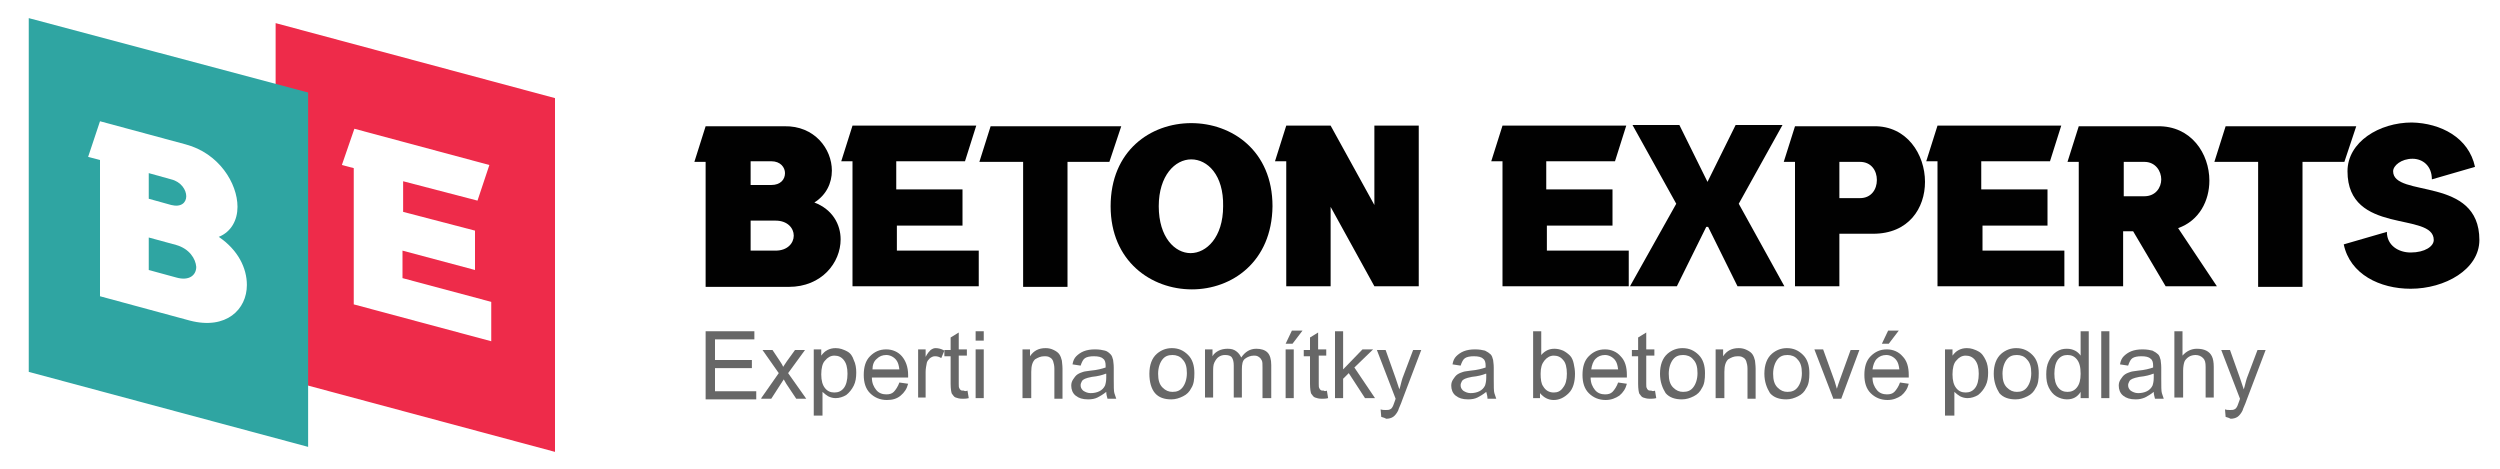 <?xml version="1.0" encoding="utf-8"?>
<!-- Generator: Adobe Illustrator 27.0.0, SVG Export Plug-In . SVG Version: 6.00 Build 0)  -->
<svg version="1.1" id="Layer_5" xmlns="http://www.w3.org/2000/svg" xmlns:xlink="http://www.w3.org/1999/xlink" x="0px" y="0px"
	 viewBox="0 0 400 75" style="enable-background:new 0 0 400 75;" xml:space="preserve">
<style type="text/css">
	.st0{fill:#EE2B4A;}
	.st1{fill:#2FA5A2;}
	.st2{fill:#676767;}
	.st3{fill:#010101;}
</style>
<path class="st0" d="M44.1,60.3l44.7,12V15.7l-44.7-12V60.3z M56.7,20.6l21.6,5.8l-1.9,5.7L64.5,29v4.9L76,36.9v6.3l-11.6-3.1v4.4
	l14.2,3.8v6.3l-22-5.9V26.9l-1.9-0.5L56.7,20.6z"/>
<path class="st1" d="M4.6,2.9v56.6l44.7,12V14.8L4.6,2.9z M30.4,51.3L16,47.4V29.7v-4.1l-1.9-0.5l1.9-5.7l13.7,3.7
	c5.3,1.4,8.3,6.2,8.3,10c0,2.1-1,4-3,4.8c3.1,2.1,4.5,5,4.5,7.7C39.5,49.5,36.2,52.8,30.4,51.3z"/>
<path class="st1" d="M29.8,31.4c0-1-0.8-2.3-2.4-2.7l-3.6-1v4.1l3.6,1C29,33.2,29.8,32.4,29.8,31.4z"/>
<path class="st1" d="M28.2,39.2L23.8,38v5.2l4.4,1.2c2.1,0.6,3.2-0.4,3.2-1.7C31.3,41.4,30.3,39.8,28.2,39.2z"/>
<g id="Text">
	<path class="st2" d="M112.9,63.7V53h7.8v1.3h-6.3v3.3h5.9v1.3h-5.9v3.7h6.6v1.3H112.9z"/>
	<path class="st2" d="M121.8,63.7l2.8-4l-2.6-3.7h1.6l1.2,1.8c0.2,0.3,0.4,0.6,0.5,0.9c0.2-0.3,0.4-0.6,0.6-0.9l1.3-1.8h1.6
		l-2.7,3.7l2.9,4.1h-1.6l-1.6-2.4l-0.4-0.7l-2,3.1H121.8z"/>
	<path class="st2" d="M130.2,66.7V55.9h1.2v1c0.3-0.4,0.6-0.7,1-0.9c0.4-0.2,0.8-0.3,1.3-0.3c0.7,0,1.2,0.2,1.8,0.5s0.9,0.8,1.1,1.4
		c0.3,0.6,0.4,1.3,0.4,2c0,0.8-0.1,1.5-0.4,2.1c-0.3,0.6-0.7,1.1-1.2,1.5c-0.5,0.3-1.1,0.5-1.7,0.5c-0.4,0-0.8-0.1-1.2-0.3
		c-0.3-0.2-0.6-0.4-0.9-0.7v3.8H130.2z M131.4,59.9c0,1,0.2,1.7,0.6,2.2s0.9,0.7,1.5,0.7c0.6,0,1.1-0.2,1.5-0.7
		c0.4-0.5,0.6-1.3,0.6-2.3c0-1-0.2-1.7-0.6-2.2s-0.9-0.7-1.5-0.7c-0.6,0-1.1,0.3-1.5,0.8C131.6,58.1,131.4,58.9,131.4,59.9z"/>
	<path class="st2" d="M143.9,61.2l1.4,0.2c-0.2,0.8-0.6,1.4-1.2,1.9s-1.3,0.7-2.2,0.7c-1.1,0-2-0.4-2.7-1.1c-0.7-0.7-1-1.7-1-2.9
		c0-1.3,0.3-2.3,1-3s1.5-1.1,2.6-1.1c1,0,1.9,0.4,2.5,1.1s1,1.7,1,3c0,0.1,0,0.2,0,0.4h-5.8c0,0.9,0.3,1.5,0.7,2s1,0.7,1.6,0.7
		c0.5,0,0.9-0.1,1.2-0.4S143.7,61.8,143.9,61.2z M139.6,59.1h4.3c-0.1-0.7-0.2-1.1-0.5-1.5c-0.4-0.5-1-0.8-1.6-0.8
		c-0.6,0-1.1,0.2-1.5,0.6C139.8,57.8,139.6,58.4,139.6,59.1z"/>
	<path class="st2" d="M146.9,63.7v-7.8h1.2v1.2c0.3-0.6,0.6-0.9,0.8-1.1c0.3-0.2,0.5-0.3,0.8-0.3c0.4,0,0.9,0.1,1.4,0.4l-0.5,1.2
		c-0.3-0.2-0.6-0.3-1-0.3c-0.3,0-0.5,0.1-0.8,0.3c-0.2,0.2-0.4,0.4-0.5,0.7c-0.1,0.5-0.2,1-0.2,1.5v4.1H146.9z"/>
	<path class="st2" d="M154.8,62.5l0.2,1.2c-0.4,0.1-0.7,0.1-1,0.1c-0.5,0-0.8-0.1-1.1-0.2s-0.4-0.4-0.6-0.6
		c-0.1-0.2-0.2-0.8-0.2-1.6V57h-1v-1h1V54l1.3-0.8v2.7h1.3v1h-1.3v4.5c0,0.4,0,0.6,0.1,0.7c0,0.1,0.1,0.2,0.2,0.3s0.3,0.1,0.5,0.1
		C154.4,62.6,154.5,62.6,154.8,62.5z"/>
	<path class="st2" d="M156.1,54.5V53h1.3v1.5H156.1z M156.1,63.7v-7.8h1.3v7.8H156.1z"/>
	<path class="st2" d="M163.6,63.7v-7.8h1.2V57c0.6-0.9,1.4-1.3,2.5-1.3c0.5,0,0.9,0.1,1.3,0.3c0.4,0.2,0.7,0.4,0.9,0.7
		s0.3,0.6,0.4,1c0,0.2,0.1,0.7,0.1,1.3v4.8h-1.3V59c0-0.5-0.1-0.9-0.2-1.2c-0.1-0.3-0.3-0.5-0.5-0.6c-0.3-0.2-0.6-0.2-0.9-0.2
		c-0.6,0-1,0.2-1.5,0.5c-0.4,0.4-0.6,1-0.6,2v4.2H163.6z"/>
	<path class="st2" d="M177,62.7c-0.5,0.4-1,0.7-1.4,0.9s-0.9,0.3-1.5,0.3c-0.9,0-1.5-0.2-2-0.6c-0.5-0.4-0.7-1-0.7-1.6
		c0-0.4,0.1-0.7,0.3-1c0.2-0.3,0.4-0.6,0.7-0.8c0.3-0.2,0.6-0.3,0.9-0.4c0.3-0.1,0.6-0.1,1.2-0.2c1.1-0.1,1.8-0.3,2.4-0.5
		c0-0.2,0-0.3,0-0.3c0-0.5-0.1-0.9-0.4-1.1c-0.3-0.3-0.8-0.4-1.5-0.4c-0.6,0-1.1,0.1-1.4,0.3c-0.3,0.2-0.5,0.6-0.7,1.2l-1.3-0.2
		c0.1-0.6,0.3-1,0.6-1.3s0.7-0.6,1.2-0.8c0.5-0.2,1.1-0.3,1.8-0.3c0.7,0,1.2,0.1,1.6,0.2s0.7,0.4,0.9,0.6s0.3,0.5,0.4,0.9
		c0,0.2,0.1,0.6,0.1,1.2v1.8c0,1.2,0,2,0.1,2.3c0.1,0.3,0.2,0.6,0.3,0.9h-1.4C177.1,63.4,177,63.1,177,62.7z M176.9,59.8
		c-0.5,0.2-1.2,0.4-2.2,0.5c-0.5,0.1-0.9,0.2-1.1,0.3s-0.4,0.2-0.5,0.4c-0.1,0.2-0.2,0.4-0.2,0.6c0,0.4,0.1,0.6,0.4,0.9
		c0.3,0.2,0.7,0.4,1.2,0.4c0.5,0,1-0.1,1.4-0.3c0.4-0.2,0.7-0.5,0.9-0.9c0.1-0.3,0.2-0.7,0.2-1.3V59.8z"/>
	<path class="st2" d="M183.9,59.8c0-1.4,0.4-2.5,1.2-3.2c0.7-0.6,1.5-0.9,2.4-0.9c1.1,0,1.9,0.4,2.6,1.1c0.7,0.7,1,1.7,1,2.9
		c0,1-0.1,1.8-0.5,2.4c-0.3,0.6-0.7,1-1.3,1.3c-0.6,0.3-1.2,0.5-1.9,0.5c-1.1,0-2-0.3-2.6-1S183.9,61.1,183.9,59.8z M185.3,59.8
		c0,1,0.2,1.7,0.7,2.2s1,0.7,1.6,0.7c0.7,0,1.2-0.2,1.6-0.7s0.7-1.3,0.7-2.3c0-1-0.2-1.7-0.7-2.2c-0.4-0.5-1-0.7-1.6-0.7
		c-0.7,0-1.2,0.2-1.6,0.7S185.3,58.8,185.3,59.8z"/>
	<path class="st2" d="M192.8,63.7v-7.8h1.2V57c0.2-0.4,0.6-0.7,1-0.9c0.4-0.2,0.9-0.3,1.4-0.3c0.6,0,1,0.1,1.4,0.4s0.6,0.6,0.8,1
		c0.6-0.9,1.4-1.4,2.4-1.4c0.8,0,1.4,0.2,1.8,0.6c0.4,0.4,0.6,1.1,0.6,2v5.3H202v-4.9c0-0.5,0-0.9-0.1-1.1c-0.1-0.2-0.2-0.4-0.5-0.6
		s-0.5-0.2-0.8-0.2c-0.5,0-1,0.2-1.4,0.5s-0.5,0.9-0.5,1.7v4.5h-1.3v-5.1c0-0.6-0.1-1-0.3-1.3s-0.6-0.4-1.1-0.4
		c-0.4,0-0.7,0.1-1,0.3c-0.3,0.2-0.5,0.5-0.7,0.9s-0.2,0.9-0.2,1.6v4H192.8z"/>
	<path class="st2" d="M205.7,55l1-2.1h1.7l-1.6,2.1H205.7z M205.7,63.7v-7.8h1.3v7.8H205.7z"/>
	<path class="st2" d="M212.3,62.5l0.2,1.2c-0.4,0.1-0.7,0.1-1,0.1c-0.5,0-0.8-0.1-1.1-0.2s-0.4-0.4-0.6-0.6
		c-0.1-0.2-0.2-0.8-0.2-1.6V57h-1v-1h1V54l1.3-0.8v2.7h1.3v1H211v4.5c0,0.4,0,0.6,0.1,0.7c0,0.1,0.1,0.2,0.2,0.3s0.3,0.1,0.5,0.1
		C211.9,62.6,212.1,62.6,212.3,62.5z"/>
	<path class="st2" d="M213.6,63.7V53h1.3v6.1l3.1-3.2h1.7l-3,2.9l3.3,4.9h-1.6l-2.6-4l-0.9,0.9v3.1H213.6z"/>
	<path class="st2" d="M221,66.7l-0.1-1.2c0.3,0.1,0.5,0.1,0.8,0.1c0.3,0,0.5,0,0.7-0.1s0.3-0.2,0.4-0.4c0.1-0.1,0.2-0.5,0.4-1
		c0-0.1,0.1-0.2,0.1-0.3l-3-7.8h1.4l1.6,4.5c0.2,0.6,0.4,1.2,0.6,1.8c0.2-0.6,0.3-1.2,0.5-1.8l1.7-4.5h1.3l-3,7.9
		c-0.3,0.9-0.6,1.4-0.7,1.8c-0.2,0.4-0.5,0.8-0.8,1s-0.7,0.3-1.1,0.3C221.6,66.9,221.4,66.8,221,66.7z"/>
	<path class="st2" d="M237.8,62.7c-0.5,0.4-1,0.7-1.4,0.9s-0.9,0.3-1.5,0.3c-0.9,0-1.5-0.2-2-0.6c-0.5-0.4-0.7-1-0.7-1.6
		c0-0.4,0.1-0.7,0.3-1c0.2-0.3,0.4-0.6,0.7-0.8c0.3-0.2,0.6-0.3,0.9-0.4c0.3-0.1,0.6-0.1,1.2-0.2c1.1-0.1,1.8-0.3,2.4-0.5
		c0-0.2,0-0.3,0-0.3c0-0.5-0.1-0.9-0.4-1.1c-0.3-0.3-0.8-0.4-1.5-0.4c-0.6,0-1.1,0.1-1.4,0.3c-0.3,0.2-0.5,0.6-0.7,1.2l-1.3-0.2
		c0.1-0.6,0.3-1,0.6-1.3s0.7-0.6,1.2-0.8c0.5-0.2,1.1-0.3,1.8-0.3c0.7,0,1.2,0.1,1.6,0.2c0.4,0.2,0.7,0.4,0.9,0.6s0.3,0.5,0.4,0.9
		c0,0.2,0.1,0.6,0.1,1.2v1.8c0,1.2,0,2,0.1,2.3c0.1,0.3,0.2,0.6,0.3,0.9h-1.4C238,63.4,237.9,63.1,237.8,62.7z M237.7,59.8
		c-0.5,0.2-1.2,0.4-2.2,0.5c-0.5,0.1-0.9,0.2-1.1,0.3s-0.4,0.2-0.5,0.4c-0.1,0.2-0.2,0.4-0.2,0.6c0,0.4,0.1,0.6,0.4,0.9
		c0.3,0.2,0.7,0.4,1.2,0.4c0.5,0,1-0.1,1.4-0.3c0.4-0.2,0.7-0.5,0.9-0.9c0.1-0.3,0.2-0.7,0.2-1.3V59.8z"/>
	<path class="st2" d="M246.5,63.7h-1.2V53h1.3v3.8c0.6-0.7,1.3-1,2.1-1c0.5,0,0.9,0.1,1.4,0.3c0.4,0.2,0.8,0.5,1.1,0.8
		c0.3,0.3,0.5,0.8,0.6,1.3s0.2,1,0.2,1.6c0,1.3-0.3,2.4-1,3.1s-1.5,1.1-2.4,1.1c-0.9,0-1.6-0.4-2.2-1.1V63.7z M246.5,59.8
		c0,0.9,0.1,1.6,0.4,2c0.4,0.7,1,1,1.7,1c0.6,0,1.1-0.2,1.5-0.8c0.4-0.5,0.6-1.2,0.6-2.2c0-1-0.2-1.8-0.6-2.2
		c-0.4-0.5-0.9-0.7-1.5-0.7c-0.6,0-1.1,0.3-1.5,0.8S246.5,58.8,246.5,59.8z"/>
	<path class="st2" d="M258.9,61.2l1.4,0.2c-0.2,0.8-0.6,1.4-1.2,1.9c-0.6,0.4-1.3,0.7-2.2,0.7c-1.1,0-2-0.4-2.7-1.1
		c-0.7-0.7-1-1.7-1-2.9c0-1.3,0.3-2.3,1-3s1.5-1.1,2.6-1.1c1,0,1.9,0.4,2.5,1.1c0.7,0.7,1,1.7,1,3c0,0.1,0,0.2,0,0.4h-5.8
		c0,0.9,0.3,1.5,0.7,2s1,0.7,1.6,0.7c0.5,0,0.9-0.1,1.2-0.4S258.7,61.8,258.9,61.2z M254.6,59.1h4.3c-0.1-0.7-0.2-1.1-0.5-1.5
		c-0.4-0.5-1-0.8-1.6-0.8c-0.6,0-1.1,0.2-1.5,0.6C254.9,57.8,254.7,58.4,254.6,59.1z"/>
	<path class="st2" d="M264.8,62.5l0.2,1.2c-0.4,0.1-0.7,0.1-1,0.1c-0.5,0-0.8-0.1-1.1-0.2s-0.4-0.4-0.6-0.6
		c-0.1-0.2-0.2-0.8-0.2-1.6V57h-1v-1h1V54l1.3-0.8v2.7h1.3v1h-1.3v4.5c0,0.4,0,0.6,0.1,0.7c0,0.1,0.1,0.2,0.2,0.3
		c0.1,0.1,0.3,0.1,0.5,0.1C264.4,62.6,264.6,62.6,264.8,62.5z"/>
	<path class="st2" d="M265.6,59.8c0-1.4,0.4-2.5,1.2-3.2c0.7-0.6,1.5-0.9,2.4-0.9c1.1,0,1.9,0.4,2.6,1.1c0.7,0.7,1,1.7,1,2.9
		c0,1-0.1,1.8-0.5,2.4c-0.3,0.6-0.7,1-1.3,1.3c-0.6,0.3-1.2,0.5-1.9,0.5c-1.1,0-2-0.3-2.6-1C266,62.1,265.6,61.1,265.6,59.8z
		 M267,59.8c0,1,0.2,1.7,0.7,2.2s1,0.7,1.6,0.7c0.7,0,1.2-0.2,1.6-0.7c0.4-0.5,0.7-1.3,0.7-2.3c0-1-0.2-1.7-0.7-2.2
		c-0.4-0.5-1-0.7-1.6-0.7c-0.7,0-1.2,0.2-1.6,0.7S267,58.8,267,59.8z"/>
	<path class="st2" d="M274.5,63.7v-7.8h1.2V57c0.6-0.9,1.4-1.3,2.5-1.3c0.5,0,0.9,0.1,1.3,0.3c0.4,0.2,0.7,0.4,0.9,0.7
		s0.3,0.6,0.4,1c0,0.2,0.1,0.7,0.1,1.3v4.8h-1.3V59c0-0.5-0.1-0.9-0.2-1.2c-0.1-0.3-0.3-0.5-0.5-0.6c-0.3-0.2-0.6-0.2-0.9-0.2
		c-0.6,0-1,0.2-1.5,0.5c-0.4,0.4-0.6,1-0.6,2v4.2H274.5z"/>
	<path class="st2" d="M282.3,59.8c0-1.4,0.4-2.5,1.2-3.2c0.7-0.6,1.5-0.9,2.4-0.9c1.1,0,1.9,0.4,2.6,1.1c0.7,0.7,1,1.7,1,2.9
		c0,1-0.1,1.8-0.5,2.4c-0.3,0.6-0.7,1-1.3,1.3c-0.6,0.3-1.2,0.5-1.9,0.5c-1.1,0-2-0.3-2.6-1C282.7,62.1,282.3,61.1,282.3,59.8z
		 M283.7,59.8c0,1,0.2,1.7,0.7,2.2s1,0.7,1.6,0.7c0.7,0,1.2-0.2,1.6-0.7c0.4-0.5,0.7-1.3,0.7-2.3c0-1-0.2-1.7-0.7-2.2
		c-0.4-0.5-1-0.7-1.6-0.7c-0.7,0-1.2,0.2-1.6,0.7S283.7,58.8,283.7,59.8z"/>
	<path class="st2" d="M293.3,63.7l-3-7.8h1.4l1.7,4.7c0.2,0.5,0.3,1,0.5,1.6c0.1-0.4,0.3-0.9,0.5-1.5l1.7-4.7h1.4l-2.9,7.8H293.3z"
		/>
	<path class="st2" d="M304,61.2l1.4,0.2c-0.2,0.8-0.6,1.4-1.2,1.9c-0.6,0.4-1.3,0.7-2.2,0.7c-1.1,0-2-0.4-2.7-1.1
		c-0.7-0.7-1-1.7-1-2.9c0-1.3,0.3-2.3,1-3s1.5-1.1,2.6-1.1c1,0,1.9,0.4,2.5,1.1c0.7,0.7,1,1.7,1,3c0,0.1,0,0.2,0,0.4h-5.8
		c0,0.9,0.3,1.5,0.7,2s1,0.7,1.6,0.7c0.5,0,0.9-0.1,1.2-0.4S303.8,61.8,304,61.2z M299.6,59.1h4.3c-0.1-0.7-0.2-1.1-0.5-1.5
		c-0.4-0.5-1-0.8-1.6-0.8c-0.6,0-1.1,0.2-1.5,0.6C299.9,57.8,299.7,58.4,299.6,59.1z M301.1,55l1-2.1h1.7l-1.6,2.1H301.1z"/>
	<path class="st2" d="M311.2,66.7V55.9h1.2v1c0.3-0.4,0.6-0.7,1-0.9c0.4-0.2,0.8-0.3,1.3-0.3c0.7,0,1.2,0.2,1.8,0.5s0.9,0.8,1.2,1.4
		c0.3,0.6,0.4,1.3,0.4,2c0,0.8-0.1,1.5-0.4,2.1c-0.3,0.6-0.7,1.1-1.2,1.5c-0.5,0.3-1.1,0.5-1.7,0.5c-0.4,0-0.8-0.1-1.2-0.3
		c-0.3-0.2-0.6-0.4-0.9-0.7v3.8H311.2z M312.4,59.9c0,1,0.2,1.7,0.6,2.2c0.4,0.5,0.9,0.7,1.5,0.7c0.6,0,1.1-0.2,1.5-0.7
		c0.4-0.5,0.6-1.3,0.6-2.3c0-1-0.2-1.7-0.6-2.2c-0.4-0.5-0.9-0.7-1.5-0.7c-0.6,0-1.1,0.3-1.5,0.8C312.6,58.1,312.4,58.9,312.4,59.9z
		"/>
	<path class="st2" d="M319,59.8c0-1.4,0.4-2.5,1.2-3.2c0.7-0.6,1.5-0.9,2.4-0.9c1.1,0,1.9,0.4,2.6,1.1c0.7,0.7,1,1.7,1,2.9
		c0,1-0.1,1.8-0.5,2.4c-0.3,0.6-0.7,1-1.3,1.3c-0.6,0.3-1.2,0.5-1.9,0.5c-1.1,0-2-0.3-2.6-1C319.4,62.1,319,61.1,319,59.8z
		 M320.4,59.8c0,1,0.2,1.7,0.7,2.2s1,0.7,1.6,0.7c0.7,0,1.2-0.2,1.6-0.7c0.4-0.5,0.7-1.3,0.7-2.3c0-1-0.2-1.7-0.7-2.2
		c-0.4-0.5-1-0.7-1.6-0.7c-0.7,0-1.2,0.2-1.6,0.7S320.4,58.8,320.4,59.8z"/>
	<path class="st2" d="M332.9,63.7v-1c-0.5,0.8-1.2,1.2-2.2,1.2c-0.6,0-1.2-0.2-1.7-0.5c-0.5-0.3-0.9-0.8-1.2-1.4
		c-0.3-0.6-0.4-1.3-0.4-2.1c0-0.8,0.1-1.5,0.4-2.1c0.3-0.6,0.6-1.1,1.2-1.5s1.1-0.5,1.7-0.5c0.5,0,0.9,0.1,1.3,0.3
		c0.4,0.2,0.7,0.5,0.9,0.8V53h1.3v10.7H332.9z M328.7,59.8c0,1,0.2,1.7,0.6,2.2c0.4,0.5,0.9,0.7,1.5,0.7c0.6,0,1.1-0.2,1.5-0.7
		c0.4-0.5,0.6-1.2,0.6-2.2c0-1.1-0.2-1.8-0.6-2.3s-0.9-0.7-1.5-0.7c-0.6,0-1.1,0.2-1.5,0.7C328.9,58,328.7,58.8,328.7,59.8z"/>
	<path class="st2" d="M336.2,63.7V53h1.3v10.7H336.2z"/>
	<path class="st2" d="M344.6,62.7c-0.5,0.4-1,0.7-1.4,0.9c-0.5,0.2-0.9,0.3-1.5,0.3c-0.9,0-1.5-0.2-2-0.6c-0.5-0.4-0.7-1-0.7-1.6
		c0-0.4,0.1-0.7,0.3-1c0.2-0.3,0.4-0.6,0.7-0.8c0.3-0.2,0.6-0.3,0.9-0.4c0.3-0.1,0.6-0.1,1.2-0.2c1.1-0.1,1.8-0.3,2.4-0.5
		c0-0.2,0-0.3,0-0.3c0-0.5-0.1-0.9-0.4-1.1c-0.3-0.3-0.8-0.4-1.5-0.4c-0.6,0-1.1,0.1-1.4,0.3c-0.3,0.2-0.5,0.6-0.7,1.2l-1.3-0.2
		c0.1-0.6,0.3-1,0.6-1.3s0.7-0.6,1.2-0.8c0.5-0.2,1.1-0.3,1.8-0.3c0.7,0,1.2,0.1,1.6,0.2c0.4,0.2,0.7,0.4,0.9,0.6s0.3,0.5,0.4,0.9
		c0,0.2,0.1,0.6,0.1,1.2v1.8c0,1.2,0,2,0.1,2.3c0.1,0.3,0.2,0.6,0.3,0.9h-1.4C344.7,63.4,344.6,63.1,344.6,62.7z M344.5,59.8
		c-0.5,0.2-1.2,0.4-2.2,0.5c-0.5,0.1-0.9,0.2-1.1,0.3s-0.4,0.2-0.5,0.4c-0.1,0.2-0.2,0.4-0.2,0.6c0,0.4,0.1,0.6,0.4,0.9
		c0.3,0.2,0.7,0.4,1.2,0.4c0.5,0,1-0.1,1.4-0.3c0.4-0.2,0.7-0.5,0.9-0.9c0.1-0.3,0.2-0.7,0.2-1.3V59.8z"/>
	<path class="st2" d="M347.9,63.7V53h1.3v3.9c0.6-0.7,1.4-1.1,2.3-1.1c0.6,0,1.1,0.1,1.5,0.3c0.4,0.2,0.7,0.5,0.9,0.9
		c0.2,0.4,0.3,1,0.3,1.7v4.9h-1.3v-4.9c0-0.7-0.1-1.1-0.4-1.4c-0.3-0.3-0.7-0.5-1.2-0.5c-0.4,0-0.8,0.1-1.1,0.3
		c-0.3,0.2-0.6,0.5-0.7,0.8s-0.2,0.8-0.2,1.4v4.3H347.9z"/>
	<path class="st2" d="M356.1,66.7l-0.1-1.2c0.3,0.1,0.5,0.1,0.8,0.1c0.3,0,0.5,0,0.7-0.1s0.3-0.2,0.4-0.4c0.1-0.1,0.2-0.5,0.4-1
		c0-0.1,0.1-0.2,0.1-0.3l-3-7.8h1.4l1.6,4.5c0.2,0.6,0.4,1.2,0.6,1.8c0.2-0.6,0.3-1.2,0.5-1.8l1.7-4.5h1.3l-3,7.9
		c-0.3,0.9-0.6,1.4-0.7,1.8c-0.2,0.4-0.5,0.8-0.8,1s-0.7,0.3-1.1,0.3C356.7,66.9,356.5,66.8,356.1,66.7z"/>
</g>
<g id="Logo">
	<path class="st3" d="M133.1,27.3c0,2-0.9,3.9-2.8,5.1c2.9,1.1,4.2,3.5,4.2,5.9c0,3.7-3,7.6-8.3,7.6h-13.3V29.6v-3.7h-1.8l1.8-5.7
		h12.6C130.3,20.1,133.1,23.8,133.1,27.3z M120.1,29.6h3.3c1.5,0,2.2-0.9,2.2-1.9c0-0.9-0.7-1.9-2.2-1.9h-3.3V29.6z M124.1,40.1
		c1.9,0,2.9-1.2,2.9-2.4c0-1.2-1-2.4-2.9-2.4h-4v4.8H124.1z"/>
	<path class="st3" d="M154.1,36.1h-10.6v4h13.1v5.7h-20.2v-20h-1.8l1.8-5.7h19.8l-1.8,5.7h-11v4.5h10.6V36.1z"/>
	<path class="st3" d="M177.5,25.9h-6.7v20h-7.1v-20h-7l1.8-5.7h20.9L177.5,25.9z"/>
	<path class="st3" d="M190.7,46.3c-6.5,0-13-4.5-13-13.3c0-8.9,6.4-13.3,12.9-13.3c6.5,0,13,4.4,13,13.3
		C203.5,41.9,197.1,46.3,190.7,46.3z M190.6,25.5c-2.6,0-5.2,2.6-5.2,7.5c0,5,2.6,7.5,5.1,7.5s5.2-2.5,5.2-7.5
		C195.8,28,193.2,25.5,190.6,25.5z"/>
	<path class="st3" d="M227,20.1v25.7h-7.1l-7-12.7v12.7h-7.1v-20H204l1.8-5.7h7.1l7,12.7V20.1H227z"/>
	<path class="st3" d="M258.1,36.1h-10.6v4h13.1v5.7h-20.2v-20h-1.8l1.8-5.7h19.8l-1.8,5.7h-11v4.5h10.6V36.1z"/>
	<path class="st3" d="M285.5,45.8h-7.5l-4.7-9.5H273l-4.7,9.5h-7.5l7.4-13.2l-7-12.6h7.5l4.5,9.1l4.5-9.1h7.5l-7,12.6L285.5,45.8z"
		/>
	<path class="st3" d="M308,29.1c0,4.2-2.6,8.3-8.3,8.3h-5.4v8.4h-7.1V31.7v-5.8h-1.8l1.8-5.7h12.6C305.1,20.1,308,24.7,308,29.1z
		 M294.3,31.7h3.3c1.8,0,2.7-1.4,2.7-2.9s-0.9-2.9-2.7-2.9h-3.3V31.7z"/>
	<path class="st3" d="M327.8,36.1h-10.6v4h13.1v5.7H310v-20h-1.8l1.8-5.7h19.8l-1.8,5.7h-11v4.5h10.6V36.1z"/>
	<path class="st3" d="M353.5,28.9c0,3.2-1.6,6.4-5,7.6l6.2,9.3h-8.2l-5.2-8.8h-1.6v8.8h-7.1V31.4v-5.5h-1.8l1.8-5.7h12.6
		C350.6,20.1,353.5,24.6,353.5,28.9z M339.8,31.4h3.3c1.8,0,2.7-1.4,2.7-2.7s-0.9-2.8-2.7-2.8h-3.3V31.4z"/>
	<path class="st3" d="M375.1,25.9h-6.7v20h-7.1v-20h-7l1.8-5.7h20.9L375.1,25.9z"/>
	<path class="st3" d="M396,26.7l-6.9,2c0-2.2-1.5-3.3-3.1-3.3c-1.8,0-3.1,1.1-3.1,2c0,4.3,13.8,0.7,13.8,11c0,4.7-5.5,7.8-11,7.8
		c-4.9,0-9.7-2.3-10.7-7.1l6.9-2c0,2.2,1.9,3.3,3.8,3.3c2.3,0,3.7-1,3.7-2c0-4.6-13.8-0.7-13.8-11c0-4.7,5.1-7.8,10.3-7.8
		C390.5,19.7,395,22,396,26.7z"/>
</g>
</svg>
